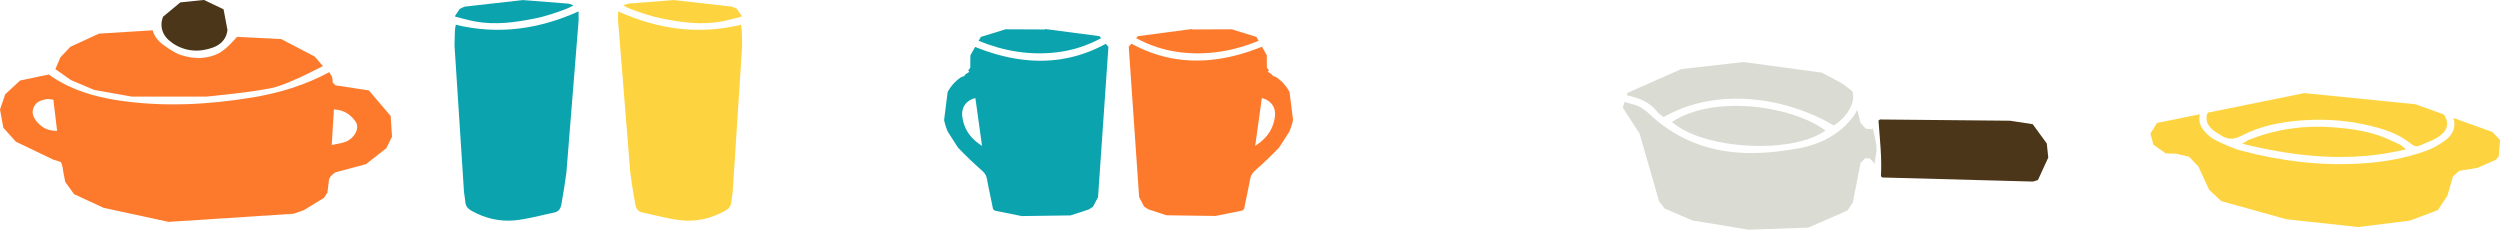 <svg id="_レイヤー_2" xmlns="http://www.w3.org/2000/svg" viewBox="0 0 440.47 40.48"><defs><style>.cls-1{fill:#0ba3ae}.cls-2{fill:#4b3619}.cls-3{fill:#fdd43f}.cls-4{fill:#fd7a2c}.cls-5{fill:#dadbd3}</style></defs><g id="_レイヤー_1-2"><path class="cls-5" d="M291.96 19.67c.31.39.79.66 1.16.96 9.19-5.32 21.4-3.58 29.98 1.48 1.41-.93 2.57-2.12 3.19-3.8.28-.75.29-1.49.09-2.22l-1.82-1.39-3.56-1.9-13.83-1.87-10.94 1.24-9.48 4.19-.13.41c.09.03.19.05.29.08 1.96.45 3.76 1.17 5.06 2.82z"/><path class="cls-5" d="M316.74 26.16c-3.43.62-6.9.97-10.4.73-6.08-.42-11.39-2.68-15.82-6.88-.83-.78-1.69-1.34-2.77-1.62-.51-.13-1.02-.28-1.52-.43l-.32 1 2.97 4.58 3.42 11.9.99 1.3 4.85 2.09 9.94 1.64 10.54-.37 6.88-3.01.94-1.4 1.38-7.02.81-.77h.78l.9.92c.04-.53.11-1.07.22-1.61.27-1.29-.13-2.78-.46-4.12-.04-.16-.07-.32-.1-.48l-.18.16-1.08-.1-.91-1.01-.59-2.33c-.22.5-.51 1-.89 1.47-2.45 3.08-5.78 4.68-9.58 5.37z"/><path class="cls-5" d="M321.62 22.99c-6.03-4.41-19.65-6.34-27.04-1.51 5.49 4.9 21.25 5.74 27.04 1.51z"/><path class="cls-2" d="M331.4 31.04l.23.23 26.56.72.87-.27 1.82-3.96-.26-2.48-2.48-3.4-3.99-.61-22.93-.22-.26.21c0 .06.01.12.02.18.24 3.2.6 6.39.42 9.6z"/><path class="cls-3" d="M389.99 22.98c.36.29.78.52 1.17.78 1.2.8 2.27.94 3.71.18 3.4-1.79 7.16-2.5 10.97-2.75 4.6-.31 9.15.14 13.59 1.46 1.96.59 3.81 1.41 5.4 2.71.51.42.97.53 1.56.26 1.08-.5 2.25-.86 3.23-1.51 1.63-1.07 1.95-2.38.99-3.93l-5.03-1.81-19.59-1.97-17.01 3.45c-.51 1.11-.17 2.18 1 3.13z"/><path class="cls-3" d="M415.5 40l9.09-1.13 4.93-1.85 1.67-2.51 1-3.43 1.1-.98 3.22-.53 3.24-1.42.49-.59.24-2.89-1.36-1.42-6.87-2.47c.52 1.44-.04 2.88-1.26 3.82-1.05.81-2.26 1.51-3.51 1.96-3.74 1.37-7.65 2.01-11.6 2.25-7.07.43-14.03-.44-20.87-2.23-1.64-.43-3.21-1.18-4.75-1.93-.72-.35-1.37-.96-1.91-1.58-.74-.85-1.02-1.85-.77-2.94l-7.54 1.53-1.17 1.87.54 1.98 2.16 1.51 1.87.07 2.26.53 1.63 1.72 1.89 4.09 2.13 2 11.49 3.2L415.47 40z"/><path class="cls-3" d="M423.89 26.32c-.48-.39-.76-.71-1.1-.87-1.22-.57-2.44-1.16-3.71-1.59-2.63-.88-5.36-1.24-8.12-1.44-5-.37-9.85.31-14.54 2.13-.38.15-.72.4-1.37.77 9.73 2.38 19.1 3.33 28.84 1z"/><path class="cls-4" d="M68.81 20.41l-3.82-4.48-5.88-.9-.49-.48-.08-.93-.53-.91c-4.27 2.31-8.84 3.69-13.6 4.47-7.88 1.29-15.75 1.69-23.6.5-4.17-.63-8.13-1.81-11.64-4.15-.2-.13-.38-.27-.57-.41l-5.07 1.07-2.61 2.42L0 19.29l.59 3.22 2.2 2.45 6.65 3.19s1.23.29 1.34.5c.17.32.32 1.1.45 2.06l.27 1.35 1.55 2.15 5.21 2.41 11.43 2.47 22.03-1.43 1.78-.62 3.59-2.18.6-.92.3-2.44.11-.11c.05-.38.95-1.01.95-1.01l5.44-1.46 3.58-2.81 1-2.03-.24-3.68zM6.57 21.53c-.64-.73-1.05-1.56-.66-2.56.39-1.01 1.31-1.33 2.27-1.5.35-.06.72.05 1.22.09.22 1.82.43 3.59.66 5.49-1.51.04-2.61-.5-3.49-1.52zM60.82 25c-.69.26-1.44.34-2.37.55.13-2.18.25-4.18.38-6.27 1.84.07 2.99.96 3.84 2.18.76 1.1-.21 2.93-1.84 3.54z"/><path class="cls-4" d="M48.7 15.29c2.86-.83 8.19-3.65 8.19-3.65l-1.45-1.68-5.9-3.08-7.79-.39S40 8.61 38.62 9.34c-2.18 1.14-4.5 1.08-6.75.35-1.15-.37-2.21-1.16-3.19-1.86-1.51-1.07-1.77-2.49-1.77-2.49l-9.45.58-5.06 2.32-1.76 1.86-.88 2.08 2.74 1.93 4.12 1.74 6.59 1.17h13.16s9.47-.89 12.33-1.72z"/><path class="cls-2" d="M30.33 7.56c2.23 1.52 4.7 1.71 7.18.82 1.62-.58 2.51-1.81 2.57-3.24l-.04-.04-.65-3.46-3.46-1.65-4.16.43-3.06 2.54c-.64 1.75-.09 3.42 1.62 4.58z"/><path class="cls-3" d="M116.78 3.29c3.36.67 6.77 1.12 10.2.52 1.21-.21 2.4-.57 3.65-.87 0-.06.01-.11.02-.17l-.82-1.21-.84-.39L118.71.01l-8.02.63-.89.27c.41.29.88.51 1.35.69 1.84.69 3.72 1.32 5.64 1.7z"/><path class="cls-3" d="M130.55 4.36c-7.55 1.82-14.67.78-21.64-2.35 0 .51-.02 1.02-.02 1.52l2.16 26.9c.25 1.86.54 3.71.88 5.56.15.84.51 1.31 1.32 1.47 2.33.47 4.64 1.16 6.99 1.37 2.6.23 5.15-.37 7.48-1.67.63-.35 1.05-.77 1.13-1.53.06-.6.15-1.19.24-1.78l1.67-25.81c-.01-.83-.03-1.65-.06-2.48-.01-.39-.1-.77-.16-1.19z"/><path class="cls-1" d="M94.06 3.29c-3.36.67-6.77 1.12-10.2.52-1.21-.21-2.4-.57-3.65-.87 0-.06-.01-.11-.02-.17l.82-1.21.84-.39L92.13.01l8.02.63.89.27c-.41.29-.88.51-1.35.69-1.84.69-3.72 1.32-5.64 1.7z"/><path class="cls-1" d="M80.29 4.36c7.55 1.82 14.67.78 21.64-2.35 0 .51.02 1.02.02 1.52l-2.16 26.9c-.25 1.86-.54 3.71-.88 5.56-.15.84-.51 1.31-1.32 1.47-2.33.47-4.64 1.16-6.99 1.37-2.6.23-5.15-.37-7.48-1.67-.63-.35-1.05-.77-1.13-1.53-.06-.6-.15-1.19-.24-1.78L80.08 8.04c.01-.83.03-1.65.06-2.48.01-.39.1-.77.16-1.19z"/><path class="cls-4" d="M199.34 7.7l-.47.54 1.83 26.48.89 1.69.76.48 3.17 1.04 8.63.12 4.75-.96.3-.29c.36-1.76.73-3.52 1.07-5.29.13-.66.45-1.09.96-1.55 1.4-1.24 2.76-2.53 4.05-3.88.04-.04.07-.08.11-.12l1.77-2.76c.21-.5.39-1.02.54-1.56.05-.18.08-.35.12-.52l-.62-4.91a7.16 7.16 0 00-2.39-2.64s-.02-.01-.03-.02l-.5-.16-.23-.31c-.22-.14-.44-.29-.7-.46.09-.07.17-.13.24-.18l-.38-.53-.02-2.18-.85-1.5c-8.12 3.29-15.83 3.39-23.01-.55zm22.98 9.58c1.63.41 2.51 1.63 2.3 3.28-.28 2.13-1.37 3.79-3.47 5.14.42-2.99.79-5.69 1.17-8.42z"/><path class="cls-4" d="M221.76 7.2l-.4-.7-4.34-1.34-6.97.03v-.08l-9.58 1.26-.3.35c2.38 1.28 4.95 2.15 7.77 2.49 4.74.57 9.34-.18 13.82-2.02z"/><path class="cls-1" d="M171.82 8.25l-.85 1.5-.02 2.18-.38.53c.08.05.16.11.24.18-.26.17-.49.32-.7.46l-.23.31-.5.16s-.02.01-.03.02a7.16 7.16 0 00-2.39 2.64l-.62 4.91c.04.17.07.35.12.52.14.54.32 1.06.54 1.56l1.77 2.76s.07.08.11.12c1.29 1.35 2.65 2.64 4.05 3.88.51.45.84.88.96 1.55.33 1.76.71 3.52 1.07 5.29l.3.29 4.75.96 8.63-.12 3.17-1.04.76-.48.89-1.69 1.83-26.48-.47-.54c-7.18 3.93-14.89 3.83-23.01.55zm1.2 17.45c-2.1-1.34-3.19-3.01-3.47-5.14-.21-1.65.66-2.87 2.3-3.28.38 2.72.76 5.43 1.17 8.42z"/><path class="cls-1" d="M172.42 7.2l.4-.7 4.34-1.34 6.97.03v-.08l9.58 1.26.3.35c-2.38 1.28-4.95 2.15-7.77 2.49-4.74.57-9.34-.18-13.82-2.02z"/></g></svg>